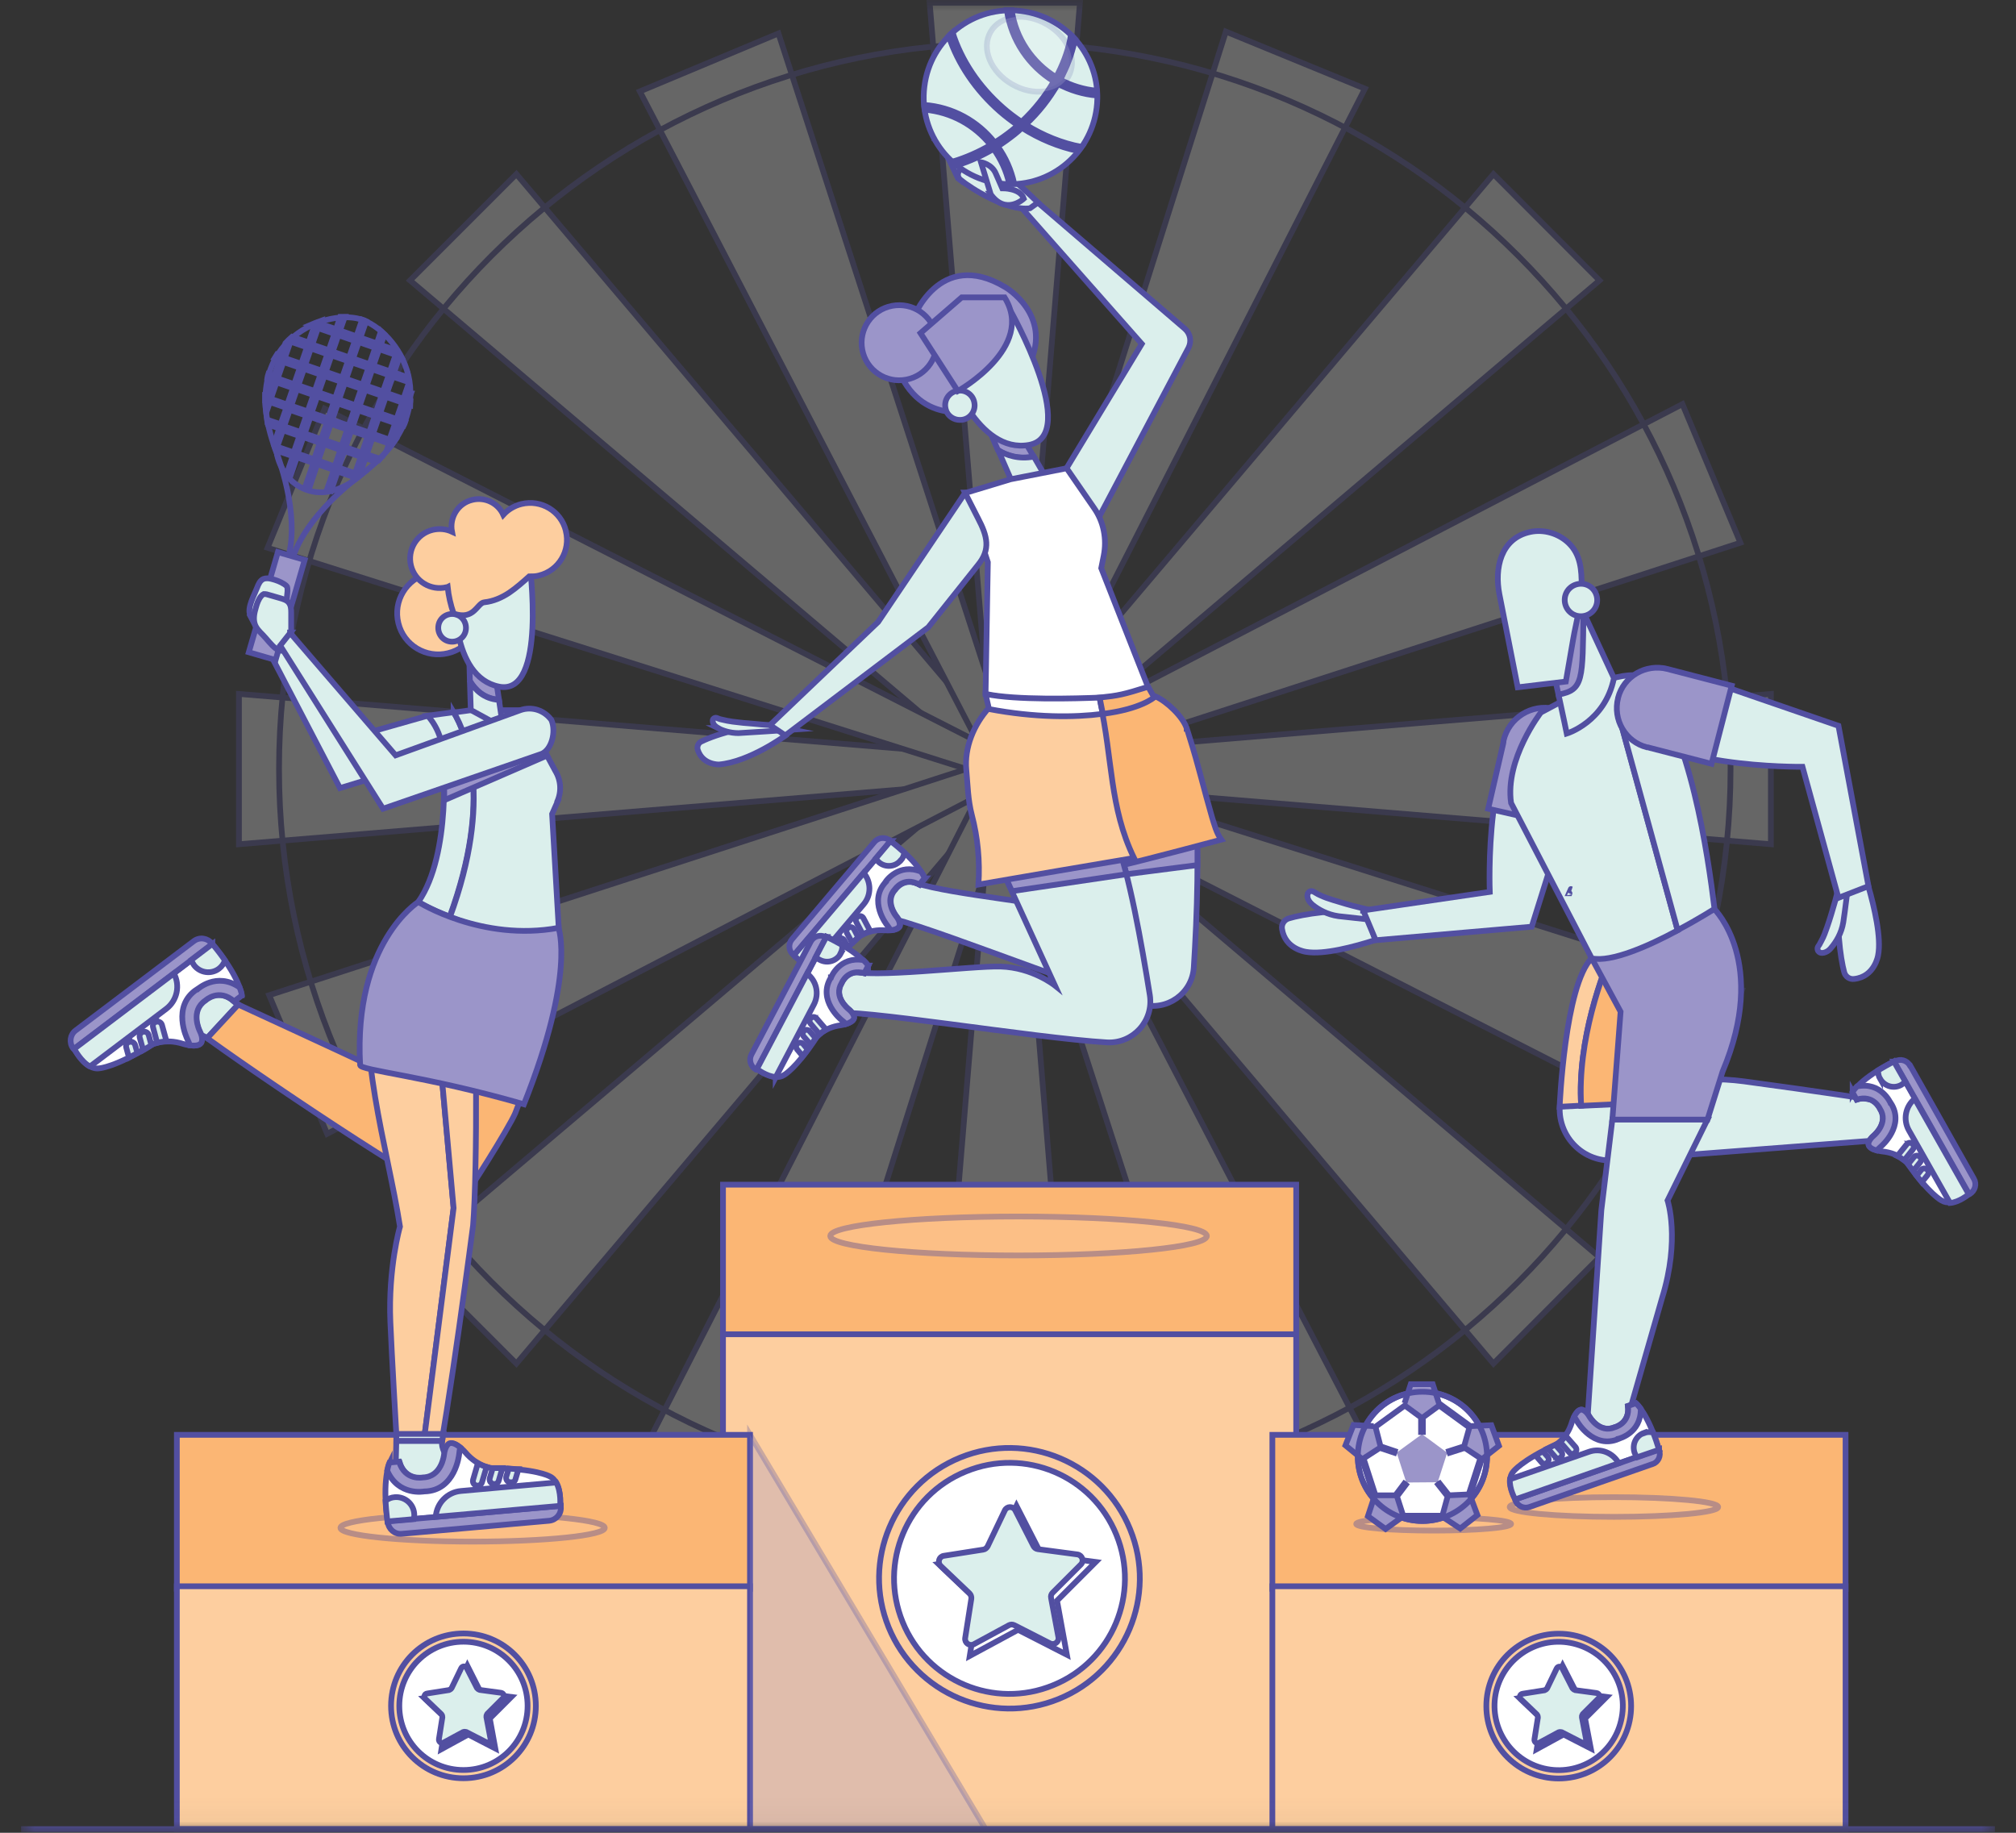 <svg width="88" height="80" viewBox="0 0 88 80" fill="none" xmlns="http://www.w3.org/2000/svg">
<rect x="0" y="0" width="88" height="80" fill="#333333" stroke="none"/>
<mask id="mask0_13818_8057" style="mask-type:luminance" maskUnits="userSpaceOnUse" x="0" y="0" width="88" height="80">
<path d="M87.08 0H0.92V79.96H87.08V0Z" fill="white"/>
</mask>
<g mask="url(#mask0_13818_8057)">
<g opacity="0.25">
<path d="M44.37 33.64H43.36L40.58 0.12H47.14L44.37 33.64Z" fill="white" stroke="#524FA1" stroke-width="0.25" stroke-miterlimit="10"/>
<path d="M43.36 33.48H44.37L47.14 67H40.58L43.36 33.48Z" fill="white" stroke="#524FA1" stroke-width="0.25" stroke-miterlimit="10"/>
<path d="M43.79 34.08V33.06L77.3 30.29V36.85L43.79 34.08Z" fill="white" stroke="#524FA1" stroke-width="0.25" stroke-miterlimit="10"/>
<path d="M43.94 33.06V34.08L10.43 36.85V30.29L43.94 33.06Z" fill="white" stroke="#524FA1" stroke-width="0.25" stroke-miterlimit="10"/>
<path d="M44.17 33.97L43.45 33.26L65.19 7.6L69.82 12.24L44.17 33.97Z" fill="white" stroke="#524FA1" stroke-width="0.25" stroke-miterlimit="10"/>
<path d="M43.56 33.15L44.28 33.86L22.54 59.52L17.9 54.88L43.56 33.15Z" fill="white" stroke="#524FA1" stroke-width="0.25" stroke-miterlimit="10"/>
<path d="M43.45 33.86L44.17 33.15L69.82 54.88L65.19 59.52L43.45 33.86Z" fill="white" stroke="#524FA1" stroke-width="0.25" stroke-miterlimit="10"/>
<path d="M44.28 33.26L43.56 33.97L17.9 12.24L22.54 7.6L44.28 33.26Z" fill="white" stroke="#524FA1" stroke-width="0.25" stroke-miterlimit="10"/>
<path d="M44.3 33.82L43.37 33.44L53.51 1.38L59.58 3.87L44.3 33.82Z" fill="white" stroke="#524FA1" stroke-width="0.25" stroke-miterlimit="10"/>
<path d="M43.42 33.3L44.36 33.68L34.21 65.74L28.14 63.25L43.42 33.3Z" fill="white" stroke="#524FA1" stroke-width="0.25" stroke-miterlimit="10"/>
<path d="M43.6 34L43.98 33.06L76.04 43.21L73.55 49.28L43.6 34Z" fill="white" stroke="#524FA1" stroke-width="0.25" stroke-miterlimit="10"/>
<path d="M44.13 33.12L43.74 34.06L11.68 23.91L14.17 17.84L44.13 33.12Z" fill="white" stroke="#524FA1" stroke-width="0.25" stroke-miterlimit="10"/>
<path d="M43.99 34.07L43.6 33.13L73.44 17.64L75.97 23.69L43.99 34.07Z" fill="white" stroke="#524FA1" stroke-width="0.25" stroke-miterlimit="10"/>
<path d="M43.74 33.06L44.13 34L14.28 49.49L11.75 43.44L43.74 33.06Z" fill="white" stroke="#524FA1" stroke-width="0.25" stroke-miterlimit="10"/>
<path d="M43.37 33.68L44.3 33.29L59.79 63.14L53.74 65.67L43.37 33.68Z" fill="white" stroke="#524FA1" stroke-width="0.25" stroke-miterlimit="10"/>
<path d="M44.36 33.45L43.43 33.84L27.93 3.99L33.98 1.46L44.36 33.45Z" fill="white" stroke="#524FA1" stroke-width="0.25" stroke-miterlimit="10"/>
<path d="M43.86 65.24C61.36 65.24 75.54 51.06 75.54 33.56C75.54 16.06 61.36 1.88 43.86 1.88C26.36 1.88 12.18 16.07 12.18 33.56C12.18 51.05 26.36 65.24 43.86 65.24Z" stroke="#524FA1" stroke-width="0.25" stroke-miterlimit="10"/>
</g>
<path d="M45.12 19.93L44.01 18.03L42.78 17.85C42.78 17.85 43.2 18.82 43.56 19.65C43.92 19.88 44.44 20.07 45.12 19.93Z" fill="#9B95C9" stroke="#524FA1" stroke-width="0.25" stroke-miterlimit="10"/>
<path d="M45.81 21.11L45.13 19.93C44.46 20.06 43.93 19.87 43.57 19.65C43.86 20.32 44.12 20.91 44.12 20.91L45.81 21.11Z" fill="#DBEFEC" stroke="#524FA1" stroke-width="0.25" stroke-miterlimit="10"/>
<path d="M56.58 51.71H31.56V58.43H56.58V51.71Z" fill="#FBB674" stroke="#524FA1" stroke-width="0.25" stroke-miterlimit="10"/>
<path d="M56.58 58.24H31.56V79.84H56.58V58.24Z" fill="#FDCE9F" stroke="#524FA1" stroke-width="0.25" stroke-miterlimit="10"/>
<path d="M46.21 74.16C49.12 72.98 50.52 69.66 49.33 66.75C48.15 63.84 44.83 62.44 41.92 63.62C39.01 64.8 37.61 68.12 38.79 71.03C39.98 73.94 43.3 75.34 46.21 74.16Z" stroke="#524FA1" stroke-width="0.25" stroke-miterlimit="10"/>
<path d="M45.97 73.56C48.55 72.51 49.78 69.57 48.73 66.99C47.68 64.41 44.74 63.17 42.16 64.23C39.58 65.28 38.35 68.22 39.4 70.8C40.45 73.38 43.39 74.62 45.97 73.56Z" fill="white" stroke="#524FA1" stroke-width="0.25" stroke-miterlimit="10"/>
<path d="M45.46 67.86L47.83 68.18L46.14 69.87L46.57 72.23L44.44 71.14L42.33 72.28L42.71 69.92L40.97 68.27L43.34 67.89L44.37 65.73L45.46 67.86Z" fill="white"/>
<path d="M45.46 67.86L47.83 68.18L46.14 69.87L46.57 72.23L44.44 71.14L42.33 72.28L42.71 69.92L40.97 68.27L43.34 67.89L44.37 65.73L45.46 67.86Z" stroke="#524FA1" stroke-width="0.25" stroke-miterlimit="10"/>
<path d="M45.3 67.62L47.03 67.85C47.24 67.88 47.33 68.14 47.18 68.29L45.95 69.52C45.89 69.58 45.86 69.66 45.88 69.75L46.2 71.46C46.24 71.67 46.02 71.83 45.83 71.73L44.28 70.94C44.2 70.9 44.12 70.9 44.04 70.94L42.51 71.77C42.32 71.87 42.1 71.71 42.13 71.5L42.4 69.78C42.41 69.7 42.38 69.61 42.32 69.55L41.06 68.35C40.91 68.2 40.99 67.94 41.2 67.91L42.92 67.64C43 67.63 43.07 67.57 43.11 67.5L43.86 65.93C43.95 65.74 44.22 65.73 44.32 65.93L45.11 67.48C45.15 67.56 45.22 67.61 45.3 67.62Z" fill="#DBEFEC" stroke="#524FA1" stroke-width="0.25" stroke-miterlimit="10"/>
<g opacity="0.4">
<path d="M52.68 53.95C52.68 53.48 49 53.1 44.46 53.1C39.92 53.1 36.24 53.48 36.24 53.95C36.24 54.42 39.92 54.8 44.46 54.8C49 54.8 52.68 54.42 52.68 53.95Z" fill="#FDCE9F"/>
<path d="M52.68 53.95C52.68 53.48 49 53.1 44.46 53.1C39.92 53.1 36.24 53.48 36.24 53.95C36.24 54.42 39.92 54.8 44.46 54.8C49 54.8 52.68 54.42 52.68 53.95Z" stroke="#524FA1" stroke-width="0.25" stroke-miterlimit="10"/>
</g>
<path d="M46.56 20.43L49.84 15.01L44.44 8.9L44.95 8.54L51.72 14.35C51.96 14.56 52.02 14.9 51.88 15.18L47.61 23.26L46.56 20.43Z" fill="#DBEFEC" stroke="#524FA1" stroke-width="0.25" stroke-miterlimit="10"/>
<path d="M44.11 20.92L42.13 21.52L43.12 24.54L43.02 30.31L48.13 31.17L50.11 29.98L48.07 24.8L48.18 24.25C48.32 23.53 48.18 22.78 47.76 22.18L46.56 20.44L44.11 20.92Z" fill="white" stroke="#524FA1" stroke-width="0.25" stroke-miterlimit="10"/>
<path d="M39.25 37.8C39.23 37.89 39.46 38.29 39.55 38.35C40.27 38.89 44.81 39.31 46.02 39.61C47.37 39.95 48.16 40.94 48.16 40.94L46.81 34.65C48.13 34.73 52.11 35.27 52.11 35.27C52.38 36.73 52.25 40.02 52.11 42.23C52.04 43.37 50.93 44.15 49.83 43.84C46.75 42.96 39.26 39.92 38.45 40.02C38.63 39.11 39.07 38.69 39.25 37.78V37.8Z" fill="#DBEFEC" stroke="#524FA1" stroke-width="0.25" stroke-miterlimit="10"/>
<path d="M49.17 38.16L52.27 37.76V36.63L48.92 37.29L49.17 38.16Z" fill="#9B95C9" stroke="#524FA1" stroke-width="0.25" stroke-miterlimit="10"/>
<path d="M40.37 38.34C40.37 38.34 40.15 37.69 38.88 36.71L34.67 41.68C34.67 41.68 35.26 42.4 35.76 42.19C35.76 42.19 36.33 42.03 37.47 40.92C37.47 40.92 37.88 40.54 38.66 40.61C38.66 40.61 39.18 40.65 39.28 40.43C39.28 40.43 39.36 40.27 39.12 39.98C39.12 39.98 38.6 39.33 39.09 38.82C39.09 38.82 39.47 38.25 40.15 38.62L40.38 38.34H40.37Z" fill="white" stroke="#524FA1" stroke-width="0.25" stroke-miterlimit="10"/>
<path d="M38.68 38.48C37.87 39.32 38.72 40.38 38.72 40.38C38.78 40.46 38.83 40.53 38.87 40.6C39.02 40.6 39.21 40.54 39.26 40.42C39.26 40.42 39.34 40.26 39.1 39.97C39.1 39.97 38.58 39.32 39.07 38.81C39.07 38.81 39.45 38.24 40.13 38.61L40.36 38.33C40.36 38.33 40.33 38.23 40.21 38.05C39.23 37.65 38.67 38.47 38.67 38.47H38.68V38.48Z" fill="#9B95C9" stroke="#524FA1" stroke-width="0.25" stroke-miterlimit="10"/>
<path d="M38.88 36.71L34.65 41.7L34.63 41.68C34.42 41.51 34.4 41.2 34.57 41L38.17 36.75C38.35 36.54 38.65 36.53 38.85 36.69L38.87 36.71H38.88Z" fill="#9B95C9" stroke="#524FA1" stroke-width="0.25" stroke-miterlimit="10"/>
<path d="M39.32 37.56C39.41 37.46 39.46 37.34 39.47 37.21C39.3 37.06 39.11 36.89 38.87 36.71L38.23 37.47C38.27 37.53 38.31 37.59 38.37 37.64C38.65 37.88 39.08 37.84 39.31 37.56H39.32Z" fill="#DBEFEC" stroke="#524FA1" stroke-width="0.25" stroke-miterlimit="10"/>
<path d="M37.45 40.01C37.36 40.06 37.33 40.16 37.38 40.25L37.66 40.78C37.74 40.74 37.85 40.69 37.99 40.65L37.69 40.08C37.64 39.99 37.54 39.96 37.45 40.01Z" fill="#DBEFEC" stroke="#524FA1" stroke-width="0.25" stroke-miterlimit="10"/>
<path d="M37.04 40.49C36.95 40.54 36.92 40.64 36.97 40.73L37.2 41.16C37.28 41.08 37.37 41 37.46 40.91L37.28 40.56C37.23 40.47 37.13 40.44 37.04 40.49Z" fill="#DBEFEC" stroke="#524FA1" stroke-width="0.25" stroke-miterlimit="10"/>
<path d="M36.63 40.97C36.54 41.02 36.51 41.12 36.56 41.21L36.74 41.56C36.83 41.49 36.92 41.41 37.01 41.33L36.86 41.05C36.81 40.96 36.71 40.93 36.62 40.98H36.63V40.97Z" fill="#DBEFEC" stroke="#524FA1" stroke-width="0.25" stroke-miterlimit="10"/>
<path d="M35.38 42.21L37.7 39.47C38.04 39.07 38.03 38.49 37.7 38.1L34.66 41.69C34.66 41.69 35 42.1 35.38 42.21Z" fill="#DBEFEC" stroke="#524FA1" stroke-width="0.25" stroke-miterlimit="10"/>
<path d="M51.81 31.81C51.86 31.96 51.9 32.1 51.94 32.23C52.3 33.36 52.57 34.52 52.9 35.65C53 35.97 53.1 36.37 53.31 36.65C53.31 36.65 50.02 37.53 48.76 37.82C48.62 37.44 48.43 36.52 48.29 36.13C47.96 35.19 47.96 34.32 47.81 33.33C47.66 32.34 47.59 31.51 48.01 30.59C48.56 30.56 50.04 30.23 50.44 30.4C50.93 30.61 51.64 31.29 51.8 31.79V31.81H51.81Z" fill="#FBB674" stroke="#524FA1" stroke-width="0.25" stroke-miterlimit="10"/>
<path d="M36.68 41.88C36.68 41.97 37 42.31 37.09 42.36C37.92 42.73 42.44 42.15 43.68 42.19C45.07 42.23 46.05 43.02 46.05 43.02L43.37 37.17C44.67 36.96 48.68 36.63 48.68 36.63C49.27 38 49.84 41.24 50.19 43.43C50.37 44.56 49.46 45.56 48.32 45.5C45.12 45.31 37.15 43.97 36.39 44.24C36.37 43.31 36.71 42.81 36.69 41.88H36.68Z" fill="#DBEFEC" stroke="#524FA1" stroke-width="0.25" stroke-miterlimit="10"/>
<path d="M44.17 38.9L49.17 38.16L48.88 37.09L43.81 38.11L44.17 38.9Z" fill="#9B95C9" stroke="#524FA1" stroke-width="0.25" stroke-miterlimit="10"/>
<path d="M42.18 33.6C42.24 34.26 42.25 34.92 42.42 35.57C42.68 36.56 42.78 37.59 42.71 38.61C44.97 38.22 47.24 37.83 49.5 37.45C48.42 35.22 48.58 33.17 48.01 30.6C45.66 30.97 44.35 31.1 43.18 30.88C42.51 31.62 42.09 32.62 42.18 33.61V33.6Z" fill="#FDCE9F" stroke="#524FA1" stroke-width="0.25" stroke-miterlimit="10"/>
<path d="M37.89 42.16C37.89 42.16 37.54 41.58 36.08 40.89L33.05 46.66C33.05 46.66 33.78 47.23 34.23 46.92C34.23 46.92 34.75 46.64 35.62 45.31C35.62 45.31 35.93 44.85 36.71 44.75C36.71 44.75 37.23 44.67 37.28 44.44C37.28 44.44 37.32 44.27 37.02 44.03C37.02 44.03 36.37 43.51 36.74 42.91C36.74 42.91 36.99 42.27 37.73 42.48L37.9 42.15H37.89V42.16Z" fill="white" stroke="#524FA1" stroke-width="0.25" stroke-miterlimit="10"/>
<path d="M36.27 42.67C35.66 43.66 36.73 44.52 36.73 44.52C36.81 44.58 36.87 44.64 36.93 44.7C37.08 44.65 37.25 44.57 37.28 44.44C37.28 44.44 37.32 44.27 37.02 44.03C37.02 44.03 36.37 43.51 36.74 42.91C36.74 42.91 36.99 42.27 37.73 42.48L37.9 42.15C37.9 42.15 37.85 42.06 37.69 41.91C36.64 41.73 36.28 42.66 36.28 42.66H36.27V42.67Z" fill="#9B95C9" stroke="#524FA1" stroke-width="0.25" stroke-miterlimit="10"/>
<path d="M36.07 40.9L33.03 46.69H33C32.76 46.55 32.68 46.26 32.8 46.03L35.39 41.1C35.52 40.86 35.81 40.78 36.04 40.9H36.07Z" fill="#9B95C9" stroke="#524FA1" stroke-width="0.25" stroke-miterlimit="10"/>
<path d="M36.69 41.62C36.75 41.5 36.78 41.37 36.76 41.25C36.56 41.14 36.33 41.01 36.07 40.89L35.61 41.77C35.66 41.82 35.72 41.87 35.79 41.9C36.12 42.07 36.52 41.95 36.7 41.62H36.69Z" fill="#DBEFEC" stroke="#524FA1" stroke-width="0.25" stroke-miterlimit="10"/>
<path d="M35.4 44.43C35.33 44.49 35.32 44.6 35.38 44.68L35.77 45.14C35.84 45.08 35.94 45.01 36.06 44.94L35.64 44.45C35.58 44.38 35.47 44.37 35.39 44.43H35.4Z" fill="#DBEFEC" stroke="#524FA1" stroke-width="0.25" stroke-miterlimit="10"/>
<path d="M35.1 44.99C35.03 45.05 35.02 45.16 35.08 45.24L35.4 45.61C35.47 45.52 35.53 45.42 35.6 45.31L35.34 45.01C35.28 44.94 35.17 44.93 35.09 44.99H35.1Z" fill="#DBEFEC" stroke="#524FA1" stroke-width="0.25" stroke-miterlimit="10"/>
<path d="M34.81 45.55C34.74 45.61 34.73 45.72 34.79 45.8L35.04 46.1C35.11 46.01 35.18 45.92 35.26 45.81L35.06 45.57C35 45.5 34.89 45.49 34.81 45.55Z" fill="#DBEFEC" stroke="#524FA1" stroke-width="0.25" stroke-miterlimit="10"/>
<path d="M33.86 47.02L35.53 43.84C35.77 43.37 35.64 42.81 35.23 42.5L33.04 46.66C33.04 46.66 33.46 46.99 33.86 47.01V47.02Z" fill="#DBEFEC" stroke="#524FA1" stroke-width="0.25" stroke-miterlimit="10"/>
<path d="M30.63 32.36C31.17 32.09 33.06 31.45 34.05 31.84L34.28 32.11C34.28 32.11 32.73 33.25 31.39 33.37C31.39 33.37 30.68 33.4 30.46 32.74C30.41 32.59 30.48 32.43 30.62 32.36H30.63Z" fill="#DBEFEC" stroke="#524FA1" stroke-width="0.25" stroke-miterlimit="10"/>
<path d="M31.35 31.78C31.28 31.74 31.21 31.69 31.16 31.62C31.12 31.56 31.09 31.46 31.13 31.39C31.16 31.35 31.2 31.33 31.25 31.33C31.29 31.33 31.33 31.36 31.37 31.37C31.42 31.39 31.46 31.4 31.51 31.41C31.67 31.45 31.83 31.48 31.98 31.5C32.28 31.54 32.58 31.57 32.88 31.59C33.09 31.61 33.39 31.64 33.6 31.65C33.63 31.65 34.35 31.81 34.38 31.81L34.58 31.85C34.58 31.85 32.35 32 32.24 32C31.86 32 31.55 31.89 31.33 31.78H31.35Z" fill="#DBEFEC" stroke="#524FA1" stroke-width="0.25" stroke-miterlimit="10"/>
<path d="M43.02 30.3L43.17 30.95C45.18 31.33 46.88 31.32 48.13 31.16C48.1 30.93 48.03 30.69 48 30.45C46.98 30.49 44.34 30.57 43.02 30.29V30.3Z" fill="white" stroke="#524FA1" stroke-width="0.25" stroke-miterlimit="10"/>
<path d="M50.11 29.98C49.03 30.32 48.83 30.36 48 30.45L48.14 31.16C49.81 30.95 50.38 30.44 50.38 30.44L50.12 29.98H50.11Z" fill="#FBB674" stroke="#524FA1" stroke-width="0.25" stroke-miterlimit="10"/>
<path d="M42.59 17.87C42.59 17.87 39.98 18.76 39.04 15.67L39.82 13.99C39.82 13.99 40.97 10.78 43.89 12.54C43.89 12.54 45.94 13.74 44.95 15.86L42.58 17.87H42.59Z" fill="#9B95C9" stroke="#524FA1" stroke-width="0.25" stroke-miterlimit="10"/>
<path d="M41.43 16.18C41.43 16.18 42.66 19.83 44.92 19.42C47.18 19 44.09 13.53 44.09 13.53C44.09 13.53 40.41 13.15 41.44 16.18H41.43Z" fill="#DBEFEC" stroke="#524FA1" stroke-width="0.25" stroke-miterlimit="10"/>
<path d="M42.53 17.57C42.6 17.92 42.37 18.26 42.02 18.32C41.67 18.38 41.33 18.16 41.27 17.81C41.2 17.46 41.43 17.12 41.78 17.06C42.13 16.99 42.47 17.22 42.53 17.57Z" fill="#DBEFEC" stroke="#524FA1" stroke-width="0.25" stroke-miterlimit="10"/>
<path d="M40.86 14.65C41.03 15.54 40.45 16.4 39.56 16.57C38.67 16.74 37.81 16.16 37.64 15.27C37.47 14.38 38.05 13.52 38.94 13.35C39.83 13.18 40.69 13.76 40.86 14.65Z" fill="#9B95C9" stroke="#524FA1" stroke-width="0.25" stroke-miterlimit="10"/>
<path d="M41.81 17.07C41.81 17.07 45.22 15.16 43.85 12.98H41.98L40.18 14.54L41.81 17.07Z" fill="#9B95C9" stroke="#524FA1" stroke-width="0.25" stroke-miterlimit="10"/>
<path d="M42.13 21.51L38.33 27.15L33.61 31.65L34.28 32.1L40.52 27.38L42.69 24.66C43.25 23.98 43.1 23.4 42.69 22.62L42.12 21.5H42.13V21.51Z" fill="#DBEFEC" stroke="#524FA1" stroke-width="0.25" stroke-miterlimit="10"/>
<path d="M40.96 6.03C40.96 6.03 41.84 7.79 41.84 7.8L41.97 7.9L42.68 6.68L42.03 5.52L41.42 5.57L40.95 6.02H40.96V6.03Z" fill="#DBEFEC" stroke="#524FA1" stroke-width="0.25" stroke-miterlimit="10"/>
<path d="M41.93 7.85C42.37 8.22 43.97 9.23 44.96 9.09L45.31 8.84C45.31 8.84 43.28 6.83 42.39 6.61C42.39 6.61 42.21 6.91 41.86 7.47C41.78 7.6 41.81 7.76 41.93 7.85Z" fill="#DBEFEC" stroke="#524FA1" stroke-width="0.25" stroke-miterlimit="10"/>
<path d="M47.87 4.71C48.13 2.63 46.65 0.74 44.57 0.48C42.5 0.22 40.6 1.7 40.35 3.78C40.09 5.86 41.57 7.75 43.64 8.01C45.72 8.27 47.61 6.79 47.87 4.71Z" fill="#DBEFEC" stroke="#524FA1" stroke-width="0.25" stroke-miterlimit="10"/>
<path d="M47.2 6.41C46.36 6.25 45.54 5.92 44.77 5.44C45.34 4.91 45.81 4.31 46.18 3.66C46.7 3.94 47.28 4.12 47.89 4.17C47.89 4.1 47.89 4.03 47.88 3.96C47.31 3.91 46.77 3.74 46.28 3.48C46.57 2.94 46.78 2.37 46.91 1.79C46.91 1.76 46.92 1.74 46.93 1.71C46.87 1.65 46.82 1.58 46.75 1.52C46.74 1.59 46.72 1.67 46.71 1.74C46.59 2.3 46.38 2.85 46.1 3.37C45.07 2.74 44.34 1.68 44.16 0.44H43.95C44.14 1.76 44.91 2.88 46 3.55C45.63 4.19 45.16 4.79 44.59 5.32C44.31 5.13 44.04 4.93 43.78 4.7C42.73 3.78 41.96 2.63 41.58 1.41C41.52 1.46 41.46 1.51 41.41 1.57C41.81 2.79 42.59 3.94 43.64 4.86C43.89 5.08 44.16 5.28 44.43 5.47C44.34 5.55 44.25 5.63 44.16 5.7C43.92 5.89 43.67 6.07 43.42 6.22C42.69 5.29 41.59 4.67 40.34 4.58C40.34 4.65 40.36 4.72 40.37 4.79C41.53 4.89 42.55 5.47 43.24 6.33C42.71 6.64 42.16 6.88 41.6 7.05C41.66 7.1 41.72 7.16 41.79 7.21C42.33 7.04 42.86 6.8 43.37 6.5C43.69 6.95 43.93 7.46 44.05 8.01H44.27C44.14 7.42 43.9 6.87 43.55 6.39C43.8 6.23 44.05 6.05 44.29 5.86C44.4 5.77 44.51 5.68 44.61 5.58C45.38 6.07 46.21 6.41 47.06 6.59C47.11 6.53 47.15 6.47 47.2 6.41Z" fill="#9B95C9" stroke="#524FA1" stroke-width="0.25" stroke-miterlimit="10"/>
<path d="M43.24 8.46L42.82 7.08C42.82 7.08 43.3 7.16 43.47 7.58L43.75 8.22C43.75 8.22 44.53 8.2 44.69 8.67C44.69 8.67 43.9 9.42 43.23 8.46H43.24Z" fill="#DBEFEC" stroke="#524FA1" stroke-width="0.25" stroke-miterlimit="10"/>
<path opacity="0.17" d="M46.63 3.35C46.21 4.07 45.11 4.22 44.18 3.68C43.24 3.14 42.82 2.12 43.24 1.39C43.66 0.66 44.76 0.52 45.69 1.06C46.63 1.6 47.05 2.62 46.63 3.35Z" fill="white" stroke="#524FA1" stroke-width="0.25" stroke-miterlimit="10"/>
<path d="M32.74 62.63H7.72V69.35H32.74V62.63Z" fill="#FBB674" stroke="#524FA1" stroke-width="0.25" stroke-miterlimit="10"/>
<path d="M32.74 69.24H7.72V79.84H32.74V69.24Z" fill="#FDCE9F" stroke="#524FA1" stroke-width="0.25" stroke-miterlimit="10"/>
<path d="M20.23 77.62C21.98 77.62 23.39 76.21 23.39 74.46C23.39 72.71 21.98 71.3 20.23 71.3C18.48 71.3 17.07 72.71 17.07 74.46C17.07 76.21 18.48 77.62 20.23 77.62Z" stroke="#524FA1" stroke-width="0.25" stroke-miterlimit="10"/>
<path d="M20.23 77.26C21.78 77.26 23.03 76.01 23.03 74.46C23.03 72.91 21.78 71.66 20.23 71.66C18.68 71.66 17.43 72.91 17.43 74.46C17.43 76.01 18.68 77.26 20.23 77.26Z" fill="white" stroke="#524FA1" stroke-width="0.25" stroke-miterlimit="10"/>
<path d="M21 73.9L22.32 74.07L21.38 75.01L21.62 76.32L20.44 75.71L19.27 76.35L19.48 75.03L18.52 74.12L19.83 73.91L20.4 72.71L21 73.9Z" fill="white"/>
<path d="M21 73.9L22.32 74.07L21.38 75.01L21.62 76.32L20.44 75.71L19.27 76.35L19.48 75.03L18.52 74.12L19.83 73.91L20.4 72.71L21 73.9Z" stroke="#524FA1" stroke-width="0.25" stroke-miterlimit="10"/>
<path d="M20.91 73.76L21.87 73.89C21.99 73.91 22.04 74.05 21.95 74.13L21.27 74.81C21.27 74.81 21.22 74.89 21.23 74.94L21.41 75.89C21.43 76.01 21.31 76.1 21.21 76.04L20.35 75.6C20.35 75.6 20.26 75.58 20.22 75.6L19.37 76.06C19.27 76.12 19.14 76.03 19.16 75.91L19.31 74.96C19.31 74.96 19.31 74.87 19.27 74.83L18.57 74.16C18.48 74.08 18.53 73.93 18.65 73.92L19.6 73.77C19.6 73.77 19.69 73.73 19.71 73.69L20.13 72.82C20.18 72.71 20.33 72.71 20.38 72.82L20.82 73.68C20.82 73.68 20.88 73.75 20.93 73.76H20.91Z" fill="#DBEFEC" stroke="#524FA1" stroke-width="0.25" stroke-miterlimit="10"/>
<path d="M8.82 43.01C8.41 43.22 8.22 43.68 8.07 44.11C8.02 44.26 7.96 44.42 8 44.58C8.04 44.72 8.14 44.83 8.25 44.92C8.78 45.41 8.54 44.99 9.04 45.31L10.4 43.84C9.85 43.41 9.44 42.69 8.82 43V43.01Z" fill="#DBEFEC" stroke="#524FA1" stroke-width="0.25" stroke-miterlimit="10"/>
<path d="M23.26 46.04C23.16 45.87 22.9 45.79 22.73 45.72C22.17 45.47 21.57 45.29 20.98 45.14C19.92 44.88 19.34 45.68 19.06 46.64C18.89 47.22 18.92 48.62 18.92 48.62C18.92 48.62 17.36 47.08 16.72 46.78C14.62 45.79 10.4 43.85 10.4 43.85L9.04 45.32C9.04 45.32 9.1 45.36 9.13 45.38C12 47.45 19.76 52.64 20.18 52.32C20.36 52.19 22.23 49.21 22.49 48.59C22.61 48.31 23.13 46.82 23.24 46.53C23.3 46.37 23.35 46.19 23.26 46.04Z" fill="#FBB674" stroke="#524FA1" stroke-width="0.25" stroke-miterlimit="10"/>
<path d="M18.77 31.31C18.77 31.31 18.7 31.23 18.67 31.24L15.57 32.12L11.38 26.44L10.92 26.87L14.84 34.4L19.45 32.99C19.35 32.35 19.13 31.73 18.77 31.32V31.31Z" fill="#DBEFEC" stroke="#524FA1" stroke-width="0.25" stroke-miterlimit="10"/>
<g opacity="0.4">
<path d="M20.63 67.29C23.82 67.29 26.4 67.02 26.4 66.69C26.4 66.36 23.82 66.09 20.63 66.09C17.44 66.09 14.86 66.36 14.86 66.69C14.86 67.02 17.44 67.29 20.63 67.29Z" fill="#FDCE9F"/>
<path d="M20.63 67.29C23.82 67.29 26.4 67.02 26.4 66.69C26.4 66.36 23.82 66.09 20.63 66.09C17.44 66.09 14.86 66.36 14.86 66.69C14.86 67.02 17.44 67.29 20.63 67.29Z" stroke="#524FA1" stroke-width="0.25" stroke-miterlimit="10"/>
</g>
<path d="M19.8 31.09L18.67 31.24C18.67 31.24 19.34 31.92 19.34 33C19.34 33 19.73 37.25 18.26 39.37C18.26 39.37 18.79 39.69 19.63 40.01C21.53 34.83 20.36 32.01 19.8 31.08V31.09Z" fill="#DBEFEC" stroke="#524FA1" stroke-width="0.25" stroke-miterlimit="10"/>
<path d="M24.32 35C24.52 34.56 24.49 34.06 24.24 33.65L22.81 31H20.55L19.81 31.1C20.36 32.03 21.54 34.85 19.64 40.03C20.83 40.49 22.63 40.96 24.39 40.52L24.1 35.53L24.33 35.01H24.32V35Z" fill="#DBEFEC" stroke="#524FA1" stroke-width="0.25" stroke-miterlimit="10"/>
<path d="M10.55 43.43C10.55 43.43 10.47 42.64 9.27 41.21L3.24 45.77C3.24 45.77 3.72 46.73 4.34 46.63C4.34 46.63 5.03 46.59 6.59 45.62C6.59 45.62 7.15 45.29 8.01 45.57C8.01 45.57 8.59 45.75 8.76 45.53C8.76 45.53 8.89 45.37 8.69 44.98C8.69 44.98 8.27 44.12 8.95 43.66C8.95 43.66 9.53 43.11 10.2 43.7L10.54 43.44H10.55V43.43Z" fill="white" stroke="#524FA1" stroke-width="0.25" stroke-miterlimit="10"/>
<path d="M8.6 43.18C7.47 43.92 8.17 45.34 8.17 45.34C8.22 45.45 8.26 45.54 8.29 45.63C8.47 45.65 8.69 45.65 8.78 45.53C8.78 45.53 8.91 45.37 8.71 44.98C8.71 44.98 8.29 44.12 8.97 43.67C8.97 43.67 9.55 43.12 10.22 43.71L10.56 43.45C10.56 43.45 10.55 43.33 10.46 43.1C9.45 42.4 8.61 43.19 8.61 43.19H8.6V43.18Z" fill="#9B95C9" stroke="#524FA1" stroke-width="0.25" stroke-miterlimit="10"/>
<path d="M9.27 41.21L3.22 45.79L3.19 45.76C3.01 45.51 3.06 45.16 3.3 44.98L8.46 41.08C8.71 40.89 9.06 40.94 9.25 41.19L9.27 41.22V41.21Z" fill="#9B95C9" stroke="#524FA1" stroke-width="0.25" stroke-miterlimit="10"/>
<path d="M9.56 42.28C9.68 42.19 9.77 42.06 9.82 41.92C9.67 41.7 9.49 41.46 9.27 41.2L8.35 41.9C8.38 41.98 8.42 42.06 8.47 42.13C8.73 42.47 9.22 42.54 9.56 42.28Z" fill="#DBEFEC" stroke="#524FA1" stroke-width="0.25" stroke-miterlimit="10"/>
<path d="M6.82 44.59C6.71 44.62 6.65 44.73 6.68 44.84L6.86 45.52C6.97 45.49 7.1 45.46 7.27 45.46L7.07 44.74C7.04 44.63 6.93 44.57 6.82 44.6V44.59Z" fill="#DBEFEC" stroke="#524FA1" stroke-width="0.25" stroke-miterlimit="10"/>
<path d="M6.24 45.04C6.13 45.07 6.07 45.18 6.1 45.29L6.25 45.84C6.37 45.77 6.49 45.7 6.61 45.62L6.49 45.18C6.46 45.07 6.35 45.01 6.24 45.04Z" fill="#DBEFEC" stroke="#524FA1" stroke-width="0.25" stroke-miterlimit="10"/>
<path d="M5.65 45.47C5.54 45.5 5.48 45.61 5.51 45.72L5.63 46.16C5.74 46.1 5.87 46.04 6 45.97L5.9 45.62C5.87 45.51 5.76 45.45 5.65 45.48V45.47Z" fill="#DBEFEC" stroke="#524FA1" stroke-width="0.25" stroke-miterlimit="10"/>
<path d="M3.93 46.55L7.25 44.04C7.74 43.67 7.87 43.01 7.59 42.49L3.24 45.78C3.24 45.78 3.52 46.33 3.92 46.55H3.93Z" fill="#DBEFEC" stroke="#524FA1" stroke-width="0.25" stroke-miterlimit="10"/>
<path d="M18.88 42.65C18.03 42.57 17.21 42.44 16.28 42.27C15.5 45.67 16.92 50.1 17.46 53.54C17.46 53.54 16.94 55.32 17.04 57.71C17.09 58.97 17.3 62.59 17.3 62.59C17.28 62.95 17.72 63.74 18.35 64.09L19.8 52.73L18.89 42.64H18.88V42.65Z" fill="#FDCE9F" stroke="#524FA1" stroke-width="0.25" stroke-miterlimit="10"/>
<path d="M20.61 42.7C20 42.7 19.44 42.7 18.89 42.64L19.8 52.73L18.35 64.09C18.55 64.21 18.78 64.28 19.02 64.27C19.56 61.84 20.65 53.49 20.65 53.49C20.85 51 20.81 43.63 20.61 42.69V42.7Z" fill="#FDCE9F" stroke="#524FA1" stroke-width="0.25" stroke-miterlimit="10"/>
<path d="M19.34 62.59H17.3V62.9H19.3C19.32 62.79 19.33 62.69 19.35 62.59H19.34Z" fill="#DBEFEC" stroke="#524FA1" stroke-width="0.25" stroke-miterlimit="10"/>
<path d="M17.3 62.9C17.29 63.47 17.27 64.03 17.25 64.51C17.23 64.99 18.31 64.76 19.28 64.74C20.24 63.96 19.19 63.59 19.3 62.9H17.3Z" fill="#DBEFEC" stroke="#524FA1" stroke-width="0.25" stroke-miterlimit="10"/>
<path d="M24.38 40.5C21.03 41.12 18.26 39.37 18.26 39.37C18.26 39.37 15.43 41.14 15.72 46.49C15.73 46.73 18.49 46.94 22.87 48.2C25.14 42.5 24.38 40.51 24.38 40.51V40.5Z" fill="#9B95C9" stroke="#524FA1" stroke-width="0.25" stroke-miterlimit="10"/>
<path d="M17.01 63.85C17.01 63.85 16.66 64.56 16.92 66.41L24.45 65.74C24.45 65.74 24.55 64.67 23.97 64.43C23.97 64.43 23.37 64.1 21.53 64.09C21.53 64.09 20.88 64.07 20.3 63.38C20.3 63.38 19.9 62.92 19.64 63.02C19.64 63.02 19.45 63.09 19.4 63.53C19.4 63.53 19.3 64.49 18.48 64.51C18.48 64.51 17.7 64.67 17.44 63.82L17.02 63.86H17.01V63.85Z" fill="white" stroke="#524FA1" stroke-width="0.25" stroke-miterlimit="10"/>
<path d="M18.53 65.1C19.88 65.07 20.04 63.49 20.04 63.49C20.05 63.37 20.07 63.27 20.09 63.18C19.95 63.07 19.77 62.95 19.62 63C19.62 63 19.43 63.07 19.38 63.51C19.38 63.51 19.28 64.47 18.46 64.49C18.46 64.49 17.68 64.65 17.42 63.8L17 63.84C17 63.84 16.95 63.95 16.9 64.19C17.39 65.32 18.52 65.1 18.52 65.1H18.53Z" fill="#9B95C9" stroke="#524FA1" stroke-width="0.25" stroke-miterlimit="10"/>
<path d="M16.92 66.4L24.48 65.73V65.77C24.51 66.08 24.28 66.35 23.97 66.38L17.54 66.95C17.23 66.98 16.96 66.75 16.93 66.44V66.4H16.92Z" fill="#9B95C9" stroke="#524FA1" stroke-width="0.25" stroke-miterlimit="10"/>
<path d="M17.24 65.35C17.08 65.36 16.94 65.42 16.83 65.51C16.84 65.77 16.87 66.07 16.91 66.41L18.06 66.31C18.08 66.23 18.09 66.14 18.08 66.06C18.04 65.63 17.66 65.32 17.24 65.35Z" fill="#DBEFEC" stroke="#524FA1" stroke-width="0.25" stroke-miterlimit="10"/>
<path d="M20.79 64.84C20.9 64.87 21.01 64.81 21.04 64.7L21.24 64.03C21.13 64 21 63.95 20.86 63.87L20.65 64.59C20.62 64.7 20.68 64.81 20.79 64.84Z" fill="#DBEFEC" stroke="#524FA1" stroke-width="0.25" stroke-miterlimit="10"/>
<path d="M21.52 64.77C21.63 64.8 21.74 64.74 21.77 64.63L21.93 64.08H21.51L21.38 64.52C21.35 64.63 21.41 64.74 21.52 64.77Z" fill="#DBEFEC" stroke="#524FA1" stroke-width="0.25" stroke-miterlimit="10"/>
<path d="M22.25 64.71C22.36 64.74 22.47 64.68 22.5 64.57L22.63 64.13C22.5 64.13 22.36 64.11 22.21 64.1L22.1 64.45C22.07 64.56 22.13 64.67 22.24 64.7H22.25V64.71Z" fill="#DBEFEC" stroke="#524FA1" stroke-width="0.25" stroke-miterlimit="10"/>
<path d="M24.28 64.71L20.13 65.08C19.52 65.13 19.06 65.62 19.02 66.21L24.45 65.73C24.45 65.73 24.51 65.12 24.28 64.71Z" fill="#DBEFEC" stroke="#524FA1" stroke-width="0.25" stroke-miterlimit="10"/>
<path d="M12.58 24.29C12.58 24.29 13.18 22.73 12.01 19.58C10.32 15 14.11 13.46 15.72 13.93C17.33 14.4 19.69 17.73 15.8 20.69C13.12 22.72 12.79 24.36 12.79 24.36L12.58 24.3V24.29Z" stroke="#524FA1" stroke-width="0.25" stroke-linecap="round" stroke-linejoin="round"/>
<path d="M17.88 17.18C17.88 17.02 17.87 16.86 17.85 16.71L17.61 17.41L16.89 17.16L17.14 16.44L17.85 16.68C17.84 16.61 17.83 16.54 17.81 16.47L17.2 16.26L17.45 15.54H17.48C17.43 15.46 17.39 15.38 17.34 15.3L16.62 15.06L16.78 14.6C16.78 14.6 16.68 14.51 16.63 14.46L16.45 14.99L15.73 14.74L15.98 14.02C15.92 13.99 15.87 13.97 15.81 13.95L15.56 14.68L14.84 14.43L15.05 13.83H14.85L14.67 14.37L13.95 14.12L13.99 14.01C13.85 14.06 13.7 14.12 13.56 14.18L13.72 14.23L13.47 14.95L12.75 14.7C12.65 14.79 12.55 14.88 12.46 14.98L12.27 15.53L12.09 15.47C12.09 15.47 12.02 15.58 11.99 15.63L12.21 15.7L11.96 16.42L11.71 16.33C11.69 16.39 11.68 16.45 11.67 16.51L11.91 16.59L11.66 17.31L11.57 17.28V17.48H11.6L11.58 17.56C11.58 17.71 11.6 17.86 11.62 18.02L11.78 17.55L12.5 17.8L12.25 18.52L11.66 18.32C11.67 18.39 11.69 18.46 11.7 18.53L12.19 18.7L11.95 19.41C11.95 19.41 11.98 19.51 12 19.56C12.02 19.61 12.03 19.65 12.05 19.7V19.66L12.78 19.91L12.5 20.73C12.56 20.76 12.61 20.8 12.65 20.86L12.96 19.96L13.68 20.21L13.32 21.26C13.32 21.26 13.34 21.26 13.35 21.27C13.4 21.29 13.44 21.31 13.49 21.33L13.85 20.26L14.57 20.51L14.25 21.43C14.25 21.43 14.28 21.43 14.3 21.42C14.35 21.42 14.4 21.4 14.45 21.42L14.74 20.58L15.46 20.83L15.41 20.98C15.51 20.9 15.62 20.81 15.73 20.73H15.7L15.95 20L16.42 20.16C16.47 20.11 16.52 20.06 16.57 20.02L16.01 19.83L16.26 19.11L16.98 19.36L16.86 19.72C17 19.56 17.12 19.41 17.23 19.25H17.22L17.47 18.53L17.62 18.58C17.65 18.52 17.67 18.47 17.69 18.41L17.53 18.36L17.78 17.64L17.9 17.68C17.9 17.62 17.92 17.56 17.92 17.49L17.84 17.46L17.94 17.18H17.88ZM16.72 17.09L16 16.84L16.25 16.12L16.97 16.37L16.72 17.09ZM14.94 16.48L14.22 16.23L14.47 15.51L15.19 15.76L14.94 16.48ZM15.36 15.82L16.08 16.07L15.83 16.79L15.11 16.54L15.36 15.82ZM14.88 16.66L14.63 17.38L13.91 17.13L14.16 16.41L14.88 16.66ZM14.57 17.55L14.32 18.27L13.6 18.02L13.85 17.3L14.57 17.55ZM13.74 17.07L13.02 16.82L13.27 16.1L13.99 16.35L13.74 17.07ZM13.68 17.24L13.43 17.96L12.71 17.71L12.96 16.99L13.68 17.24ZM13.55 18.2L14.27 18.45L14.02 19.17L13.3 18.92L13.55 18.2ZM14.44 18.5L15.16 18.75L14.91 19.47L14.19 19.22L14.44 18.5ZM14.5 18.33L14.75 17.61L15.47 17.86L15.22 18.58L14.5 18.33ZM14.8 17.44L15.05 16.72L15.77 16.97L15.52 17.69L14.8 17.44ZM15.94 17.02L16.66 17.27L16.41 17.99L15.69 17.74L15.94 17.02ZM16.55 15.24L17.27 15.49L17.02 16.21L16.3 15.96L16.55 15.24ZM15.66 14.93L16.38 15.18L16.13 15.9L15.41 15.65L15.66 14.93ZM14.77 14.63L15.49 14.88L15.24 15.6L14.52 15.35L14.77 14.63ZM13.88 14.32L14.6 14.57L14.35 15.29L13.63 15.04L13.88 14.32ZM13.57 15.21L14.29 15.46L14.04 16.18L13.32 15.93L13.57 15.21ZM12.68 14.91L13.4 15.16L13.15 15.88L12.43 15.63L12.68 14.91ZM12.37 15.8L13.09 16.05L12.84 16.77L12.12 16.52L12.37 15.8ZM11.82 17.41L12.07 16.69L12.79 16.94L12.54 17.66L11.82 17.41ZM12.65 17.89L13.37 18.14L13.12 18.86L12.4 18.61L12.65 17.89ZM12.82 19.75L12.1 19.5L12.35 18.78L13.07 19.03L12.82 19.75ZM13.71 20.05L12.99 19.8L13.24 19.08L13.96 19.33L13.71 20.05ZM14.61 20.36L13.89 20.11L14.14 19.39L14.86 19.64L14.61 20.36ZM15.5 20.66L14.78 20.41L15.03 19.69L15.75 19.94L15.5 20.66ZM15.8 19.77L15.08 19.52L15.33 18.8L16.05 19.05L15.8 19.77ZM16.11 18.88L15.39 18.63L15.64 17.91L16.36 18.16L16.11 18.88ZM17 19.19L16.28 18.94L16.53 18.22L17.25 18.47L17 19.19ZM17.31 18.29L16.59 18.04L16.84 17.32L17.56 17.57L17.31 18.29Z" fill="white" stroke="#524FA1" stroke-width="0.25" stroke-miterlimit="10"/>
<path d="M13.3 24.44L12.13 24.1L10.86 28.47L12.03 28.81L13.3 24.44Z" fill="#9B95C9" stroke="#524FA1" stroke-width="0.25" stroke-miterlimit="10"/>
<path d="M12.09 19.83C12.09 19.83 12.29 21.07 13.5 21.42C14.7 21.77 15.8 20.69 15.8 20.69" stroke="#524FA1" stroke-width="0.25" stroke-linecap="round" stroke-linejoin="round"/>
<path d="M12.01 27.24C12.09 27.24 12.18 27.24 12.25 27.18C12.3 27.14 12.32 27.08 12.33 27.01C12.45 26.62 12.52 26.21 12.55 25.8C12.55 25.74 12.55 25.67 12.53 25.61C12.5 25.56 12.45 25.53 12.41 25.5C12.24 25.39 12.05 25.32 11.85 25.27C11.73 25.24 11.61 25.23 11.5 25.27C11.35 25.34 11.28 25.5 11.22 25.66C11.11 25.95 10.78 26.53 10.92 26.84C11.06 27.17 11.71 27.21 12.01 27.22V27.24Z" fill="#DBEFEC" stroke="#524FA1" stroke-width="0.25" stroke-miterlimit="10"/>
<path d="M21.78 30.54L21.47 28.43L20.46 27.84C20.46 27.84 20.49 28.86 20.51 29.72C20.73 30.09 21.12 30.5 21.78 30.54Z" fill="#9B95C9" stroke="#524FA1" stroke-width="0.25" stroke-miterlimit="10"/>
<path d="M20.51 29.72C20.53 30.39 20.55 30.99 20.55 30.99L21.96 31.76L21.78 30.55C21.12 30.51 20.73 30.1 20.51 29.73V29.72Z" fill="#DBEFEC" stroke="#524FA1" stroke-width="0.25" stroke-miterlimit="10"/>
<path d="M19.39 34.37V34.93L23.88 32.98L23.72 32.68L19.39 34.37Z" fill="#9B95C9" stroke="#524FA1" stroke-width="0.25" stroke-miterlimit="10"/>
<path d="M12.62 28.09C12.27 28.84 11.81 28.05 11.47 27.71C11.33 27.57 11.18 27.42 11.12 27.23C11.05 27 11.1 26.75 11.17 26.52C11.22 26.34 11.28 26.16 11.4 26.02C11.43 25.98 11.47 25.95 11.51 25.93C11.55 25.93 11.6 25.93 11.64 25.94C11.84 26 12.03 26.05 12.23 26.11C12.36 26.15 12.51 26.19 12.6 26.3C12.7 26.42 12.71 26.58 12.71 26.74V27.69C12.71 27.93 12.62 28.09 12.62 28.09Z" fill="#DBEFEC" stroke="#524FA1" stroke-width="0.25" stroke-miterlimit="10"/>
<path d="M12.66 27.62L17.27 32.97L22.71 31C23.21 30.82 23.76 31 24.07 31.43C24.29 31.95 24.07 32.74 23.63 32.91L16.72 35.3L12.23 28.18L12.68 27.61H12.66V27.62Z" fill="#DBEFEC" stroke="#524FA1" stroke-width="0.25" stroke-miterlimit="10"/>
<path d="M20.87 26.34C21.11 27.3 20.52 28.28 19.56 28.51C18.6 28.75 17.62 28.16 17.39 27.2C17.15 26.24 17.74 25.26 18.7 25.03C19.66 24.79 20.64 25.38 20.87 26.34Z" fill="#FDCE9F" stroke="#524FA1" stroke-width="0.25" stroke-miterlimit="10"/>
<path d="M19.86 25.91C19.86 25.91 19.66 29.54 21.78 29.97C23.9 30.4 23.11 24.53 23.11 24.53C23.11 24.53 20.02 22.91 19.86 25.92V25.91Z" fill="#DBEFEC" stroke="#524FA1" stroke-width="0.25" stroke-miterlimit="10"/>
<path d="M20.33 27.52C20.27 27.85 19.95 28.06 19.62 28C19.29 27.94 19.08 27.62 19.14 27.29C19.2 26.96 19.52 26.75 19.85 26.81C20.18 26.87 20.39 27.19 20.33 27.52Z" fill="#DBEFEC" stroke="#524FA1" stroke-width="0.25" stroke-miterlimit="10"/>
<path d="M24.7 23.17C24.49 22.31 23.62 21.79 22.76 22C22.44 22.08 22.17 22.25 21.97 22.47C21.74 21.96 21.17 21.68 20.61 21.82C19.99 21.97 19.61 22.59 19.73 23.21C19.47 23.09 19.18 23.06 18.88 23.13C18.19 23.3 17.77 24 17.94 24.69C18.11 25.38 18.81 25.8 19.5 25.63C19.51 25.63 19.52 25.63 19.54 25.62C19.58 26.01 19.67 26.4 19.8 26.78C20.7 27.1 20.82 26.32 21.14 26.29C21.53 26.25 21.9 26.09 22.23 25.87C22.54 25.66 22.82 25.41 23.1 25.16C23.24 25.16 23.39 25.16 23.53 25.12C24.39 24.91 24.91 24.04 24.7 23.18V23.17Z" fill="#FDCE9F" stroke="#524FA1" stroke-width="0.25" stroke-miterlimit="10"/>
<path opacity="0.3" d="M32.74 62.63L43.02 79.84H32.74V62.63Z" fill="#9B95C9" stroke="#524FA1" stroke-width="0.25" stroke-miterlimit="10"/>
<path d="M80.56 62.63H55.54V69.35H80.56V62.63Z" fill="#FBB674" stroke="#524FA1" stroke-width="0.25" stroke-miterlimit="10"/>
<path d="M80.56 69.24H55.54V79.84H80.56V69.24Z" fill="#FDCE9F" stroke="#524FA1" stroke-width="0.25" stroke-miterlimit="10"/>
<path d="M68.04 77.63C69.79 77.63 71.2 76.22 71.2 74.47C71.2 72.72 69.79 71.31 68.04 71.31C66.29 71.31 64.88 72.72 64.88 74.47C64.88 76.22 66.29 77.63 68.04 77.63Z" stroke="#524FA1" stroke-width="0.25" stroke-miterlimit="10"/>
<path d="M70.76 75.11C71.12 73.6 70.19 72.1 68.68 71.74C67.18 71.38 65.67 72.32 65.31 73.82C64.96 75.32 65.89 76.83 67.39 77.19C68.9 77.55 70.41 76.61 70.76 75.11Z" fill="white" stroke="#524FA1" stroke-width="0.25" stroke-miterlimit="10"/>
<path d="M68.82 73.9L70.13 74.07L69.19 75.01L69.44 76.32L68.25 75.71L67.08 76.35L67.29 75.03L66.33 74.12L67.64 73.91L68.21 72.71L68.82 73.9Z" fill="white"/>
<path d="M68.82 73.9L70.13 74.07L69.19 75.01L69.44 76.32L68.25 75.71L67.08 76.35L67.29 75.03L66.33 74.12L67.64 73.91L68.21 72.71L68.82 73.9Z" stroke="#524FA1" stroke-width="0.25" stroke-miterlimit="10"/>
<path d="M68.73 73.77L69.69 73.9C69.81 73.92 69.86 74.06 69.77 74.14L69.09 74.82C69.09 74.82 69.04 74.9 69.05 74.95L69.23 75.9C69.25 76.02 69.13 76.11 69.03 76.05L68.17 75.61C68.17 75.61 68.08 75.59 68.04 75.61L67.19 76.07C67.09 76.13 66.96 76.04 66.98 75.92L67.13 74.97C67.13 74.97 67.13 74.88 67.09 74.84L66.39 74.17C66.3 74.09 66.35 73.94 66.47 73.93L67.42 73.78C67.42 73.78 67.51 73.74 67.53 73.7L67.95 72.83C68 72.72 68.15 72.72 68.2 72.83L68.64 73.69C68.64 73.69 68.7 73.76 68.75 73.77H68.73Z" fill="#DBEFEC" stroke="#524FA1" stroke-width="0.25" stroke-miterlimit="10"/>
<path d="M68.2 47.68C68.2 47.68 68.19 47.74 68.16 47.84C67.76 49.33 68.95 50.77 70.49 50.65L82.38 49.74V48.1C82.38 48.1 79.19 47.61 76.12 47.2C75.06 47.06 73.99 47.08 72.94 47.27L72.74 47.31L73.9 45.04H69.16L68.2 47.69V47.68Z" fill="#DBEFEC" stroke="#524FA1" stroke-width="0.25" stroke-miterlimit="10"/>
<g opacity="0.4">
<path d="M70.45 66.21C72.96 66.21 75 66.02 75 65.78C75 65.54 72.96 65.35 70.45 65.35C67.94 65.35 65.9 65.54 65.9 65.78C65.9 66.02 67.94 66.21 70.45 66.21Z" fill="#FDCE9F"/>
<path d="M70.45 66.21C72.96 66.21 75 66.02 75 65.78C75 65.54 72.96 65.35 70.45 65.35C67.94 65.35 65.9 65.54 65.9 65.78C65.9 66.02 67.94 66.21 70.45 66.21Z" stroke="#524FA1" stroke-width="0.25" stroke-miterlimit="10"/>
</g>
<path d="M70.42 41.42C70.14 41.35 69.83 41.47 69.48 41.82C68.3 43.02 68.08 48.31 68.08 48.31L69.02 48.26C68.84 45.37 69.97 42.44 70.42 41.41V41.42Z" fill="#FDCE9F" stroke="#524FA1" stroke-width="0.25" stroke-miterlimit="10"/>
<path d="M70.42 41.42C69.97 42.45 68.84 45.38 69.02 48.27L72.41 48.11C72.41 48.11 72 41.81 70.42 41.43V41.42Z" fill="#FBB674" stroke="#524FA1" stroke-width="0.25" stroke-miterlimit="10"/>
<g opacity="0.4">
<path d="M65.96 66.52C65.96 66.36 64.45 66.23 62.58 66.23C60.71 66.23 59.2 66.36 59.2 66.52C59.2 66.68 60.71 66.81 62.58 66.81C64.45 66.81 65.96 66.68 65.96 66.52Z" fill="#FDCE9F"/>
<path d="M65.96 66.52C65.96 66.36 64.45 66.23 62.58 66.23C60.71 66.23 59.2 66.36 59.2 66.52C59.2 66.68 60.71 66.81 62.58 66.81C64.45 66.81 65.96 66.68 65.96 66.52Z" stroke="#524FA1" stroke-width="0.25" stroke-miterlimit="10"/>
</g>
<path d="M80.87 47.67C80.87 47.67 81.21 47.07 82.68 46.33L85.94 52.1C85.94 52.1 85.22 52.7 84.75 52.4C84.75 52.4 84.21 52.13 83.29 50.8C83.29 50.8 82.96 50.34 82.16 50.26C82.16 50.26 81.63 50.2 81.57 49.96C81.57 49.96 81.52 49.79 81.82 49.54C81.82 49.54 82.46 48.99 82.07 48.39C82.07 48.39 81.79 47.75 81.05 47.99L80.87 47.66V47.67Z" fill="white" stroke="#524FA1" stroke-width="0.25" stroke-miterlimit="10"/>
<path d="M82.53 48.14C83.18 49.13 82.12 50.03 82.12 50.03C82.04 50.1 81.98 50.16 81.92 50.22C81.77 50.18 81.59 50.1 81.56 49.97C81.56 49.97 81.51 49.8 81.81 49.55C81.81 49.55 82.45 49 82.06 48.4C82.06 48.4 81.78 47.76 81.04 48L80.86 47.67C80.86 47.67 80.91 47.58 81.06 47.42C82.12 47.21 82.52 48.14 82.52 48.14H82.53Z" fill="#9B95C9" stroke="#524FA1" stroke-width="0.25" stroke-miterlimit="10"/>
<path d="M83.38 46.51L86.16 51.45C86.3 51.69 86.21 51.98 85.98 52.12H85.95L82.68 46.34H82.7C82.94 46.19 83.24 46.28 83.37 46.51H83.38Z" fill="#9B95C9" stroke="#524FA1" stroke-width="0.25" stroke-miterlimit="10"/>
<path d="M82.07 47.1C82 46.98 81.98 46.85 81.98 46.72C82.18 46.6 82.41 46.47 82.67 46.33L83.17 47.21C83.12 47.26 83.06 47.31 83 47.35C82.67 47.54 82.26 47.42 82.07 47.09V47.1Z" fill="#DBEFEC" stroke="#524FA1" stroke-width="0.25" stroke-miterlimit="10"/>
<path d="M83.47 49.92C83.55 49.98 83.56 50.09 83.5 50.17L83.12 50.65C83.04 50.59 82.94 50.52 82.82 50.46L83.23 49.95C83.29 49.87 83.4 49.86 83.48 49.92H83.47Z" fill="#DBEFEC" stroke="#524FA1" stroke-width="0.25" stroke-miterlimit="10"/>
<path d="M83.79 50.48C83.87 50.54 83.88 50.65 83.82 50.73L83.51 51.12C83.44 51.03 83.37 50.93 83.29 50.82L83.54 50.51C83.6 50.43 83.71 50.42 83.79 50.48Z" fill="#DBEFEC" stroke="#524FA1" stroke-width="0.25" stroke-miterlimit="10"/>
<path d="M84.11 51.04C84.19 51.1 84.2 51.21 84.14 51.29L83.89 51.6C83.82 51.51 83.74 51.42 83.66 51.32L83.86 51.07C83.92 50.99 84.03 50.98 84.11 51.04Z" fill="#DBEFEC" stroke="#524FA1" stroke-width="0.25" stroke-miterlimit="10"/>
<path d="M85.12 52.51L83.32 49.33C83.06 48.86 83.18 48.29 83.58 47.96L85.94 52.13C85.94 52.13 85.52 52.48 85.12 52.51Z" fill="#DBEFEC" stroke="#524FA1" stroke-width="0.25" stroke-miterlimit="10"/>
<path d="M80.34 38.97C80.11 40.23 80.34 41.85 80.5 42.43C80.55 42.63 80.74 42.76 80.94 42.73C81.84 42.63 81.98 41.7 81.98 41.7C82.13 40.94 81.82 39.61 81.55 38.67C81.16 38.81 80.74 38.89 80.34 38.96V38.97Z" fill="#DBEFEC" stroke="#524FA1" stroke-width="0.25" stroke-miterlimit="10"/>
<path d="M80.19 39.01C80.16 39.12 80.13 39.24 80.1 39.35C79.99 39.73 79.88 40.11 79.75 40.48C79.68 40.68 79.61 40.88 79.51 41.06C79.48 41.12 79.45 41.17 79.42 41.23C79.39 41.28 79.35 41.32 79.34 41.37C79.33 41.43 79.34 41.5 79.39 41.54C79.47 41.62 79.6 41.6 79.69 41.56C79.79 41.52 79.87 41.45 79.94 41.36C80.15 41.11 80.38 40.74 80.46 40.26C80.47 40.2 80.56 39.58 80.64 38.92C80.49 38.95 80.33 38.98 80.19 39V39.01Z" fill="#DBEFEC" stroke="#524FA1" stroke-width="0.25" stroke-miterlimit="10"/>
<path d="M62.09 66.39C63.65 66.39 64.91 65.13 64.91 63.57C64.91 62.01 63.65 60.75 62.09 60.75C60.53 60.75 59.27 62.01 59.27 63.57C59.27 65.13 60.53 66.39 62.09 66.39Z" fill="white" stroke="#524FA1" stroke-width="0.25" stroke-miterlimit="10"/>
<path d="M59.96 62.25L59.08 62.2L58.73 63.09L59.45 63.68L59.99 65.33L59.71 66.18L60.48 66.74L61.19 66.23H63L63.74 66.72L64.49 66.13L64.17 65.28L64.68 63.7L65.43 63.11L65.1 62.21L64.18 62.25L62.81 61.25L62.54 60.42H61.58L61.31 61.25M62.11 62.63V61.87L62.82 61.35L64.14 62.31L63.91 63.13L63.13 63.38M62.7 64.7L63.19 65.32L62.96 66.16H61.25L60.98 65.32L61.44 64.71M61 63.38L60.26 63.13L60.04 62.28L61.32 61.35L62.03 61.87V62.63M61.37 64.66L60.91 65.27H60.04L59.52 63.66L60.23 63.2L60.98 63.45M63.16 63.45L63.94 63.2L64.62 63.65L64.11 65.23L63.25 65.27L62.77 64.66" fill="#9B95C9"/>
<path d="M59.96 62.25L59.08 62.2L58.73 63.09L59.45 63.68L59.99 65.33L59.71 66.18L60.48 66.74L61.19 66.23H63L63.74 66.72L64.49 66.13L64.17 65.28L64.68 63.7L65.43 63.11L65.1 62.21L64.18 62.25L62.81 61.25L62.54 60.42H61.58L61.31 61.25M62.11 62.63V61.87L62.82 61.35L64.14 62.31L63.91 63.13L63.13 63.38M62.7 64.7L63.19 65.32L62.96 66.16H61.25L60.98 65.32L61.44 64.71M61 63.38L60.26 63.13L60.04 62.28L61.32 61.35L62.03 61.87V62.63M61.37 64.66L60.91 65.27H60.04L59.52 63.66L60.23 63.2L60.98 63.45M63.16 63.45L63.94 63.2L64.62 63.65L64.11 65.23L63.25 65.27L62.77 64.66" stroke="#524FA1" stroke-width="0.25" stroke-miterlimit="10"/>
<path d="M62.09 66.39C63.65 66.39 64.91 65.13 64.91 63.57C64.91 62.01 63.65 60.75 62.09 60.75C60.53 60.75 59.27 62.01 59.27 63.57C59.27 65.13 60.53 66.39 62.09 66.39Z" stroke="#524FA1" stroke-width="0.25" stroke-miterlimit="10"/>
<path d="M74.84 39.69C74.84 39.69 77.2 42.01 75.19 46.78L74.53 48.88H70.38L70.74 44.16L69.48 41.83L74.84 39.69Z" fill="#9B95C9" stroke="#524FA1" stroke-width="0.25" stroke-miterlimit="10"/>
<path d="M59.71 39.83C58.44 39.64 56.83 39.91 56.25 40.09C56.06 40.15 55.93 40.34 55.96 40.54C56.09 41.44 57.02 41.55 57.02 41.55C57.78 41.68 59.11 41.33 60.04 41.03C59.89 40.64 59.8 40.23 59.71 39.83Z" fill="#DBEFEC" stroke="#524FA1" stroke-width="0.25" stroke-miterlimit="10"/>
<path d="M59.69 39.69C59.57 39.66 59.46 39.64 59.34 39.61C58.96 39.52 58.58 39.41 58.2 39.29C58 39.23 57.8 39.16 57.61 39.07C57.55 39.04 57.5 39.02 57.44 38.98C57.39 38.95 57.35 38.92 57.29 38.9C57.23 38.89 57.16 38.9 57.12 38.95C57.05 39.03 57.06 39.16 57.1 39.25C57.14 39.35 57.22 39.43 57.3 39.5C57.55 39.7 57.93 39.92 58.42 39.99C58.48 39.99 59.1 40.07 59.77 40.14C59.74 39.99 59.71 39.84 59.68 39.69H59.69Z" fill="#DBEFEC" stroke="#524FA1" stroke-width="0.25" stroke-miterlimit="10"/>
<path d="M59.5 39.74L65.03 38.93C65.03 38.93 64.76 32.3 67.03 31.29C68.38 31.86 69.08 33.37 68.64 34.77L66.86 40.45L60.05 41.04L59.51 39.75H59.5V39.74Z" fill="#DBEFEC" stroke="#524FA1" stroke-width="0.25" stroke-miterlimit="10"/>
<path d="M67.85 30.94C66.85 30.71 65.86 31.33 65.63 32.33C65.63 32.37 65.63 32.41 65.62 32.44L64.96 35.3L68.56 36.12L69.24 33.15C69.47 32.15 68.85 31.16 67.85 30.93V30.94Z" fill="#9B95C9" stroke="#524FA1" stroke-width="0.25" stroke-miterlimit="10"/>
<path d="M71.81 29.6C71.81 29.6 71.78 29.56 71.76 29.54C70.66 29.19 68.78 30.29 68.78 30.29L67.26 31.1C67.26 31.1 65.68 33.14 65.96 35.05L69.48 41.83C70.33 42.02 71.99 41.28 73.23 40.61L70.7 31.38L71.81 29.61V29.6Z" fill="#DBEFEC" stroke="#524FA1" stroke-width="0.25" stroke-miterlimit="10"/>
<path d="M71.81 29.6L70.7 31.37L73.23 40.6C74.14 40.12 74.84 39.67 74.84 39.67C74.55 37.31 73.79 31.94 71.81 29.59V29.6Z" fill="#DBEFEC" stroke="#524FA1" stroke-width="0.25" stroke-miterlimit="10"/>
<path d="M68.49 38.99H68.51C68.59 38.75 68.6 38.74 68.49 38.99Z" fill="#DBEFEC" stroke="#524FA1" stroke-width="0.25" stroke-miterlimit="10"/>
<path d="M74.53 48.87L72.79 52.4C72.79 52.4 73.35 54.08 72.55 56.66L70.92 62.34L69.26 62.48L69.9 52.82L70.38 48.87H74.53Z" fill="#DBEFEC" stroke="#524FA1" stroke-width="0.25" stroke-miterlimit="10"/>
<path d="M71.41 61.25C71.41 61.25 71.94 61.69 72.41 63.27L66.15 65.45C66.15 65.45 65.69 64.63 66.06 64.23C66.06 64.23 66.42 63.75 67.89 63.07C67.89 63.07 68.4 62.82 68.62 62.06C68.62 62.06 68.78 61.55 69.02 61.53C69.02 61.53 69.2 61.51 69.39 61.85C69.39 61.85 69.82 62.58 70.48 62.3C70.48 62.3 71.16 62.14 71.06 61.37L71.41 61.25Z" fill="white" stroke="#524FA1" stroke-width="0.25" stroke-miterlimit="10"/>
<path d="M70.65 62.81C69.56 63.27 68.86 62.07 68.86 62.07C68.81 61.98 68.76 61.91 68.71 61.84C68.78 61.7 68.89 61.54 69.02 61.53C69.02 61.53 69.2 61.51 69.39 61.85C69.39 61.85 69.82 62.58 70.48 62.3C70.48 62.3 71.16 62.14 71.06 61.37L71.41 61.25C71.41 61.25 71.49 61.32 71.62 61.49C71.64 62.57 70.65 62.8 70.65 62.8V62.81Z" fill="#9B95C9" stroke="#524FA1" stroke-width="0.25" stroke-miterlimit="10"/>
<path d="M72.12 63.91L66.76 65.78C66.51 65.87 66.23 65.73 66.14 65.48V65.45L72.42 63.26V63.29C72.52 63.55 72.38 63.83 72.13 63.91H72.12Z" fill="#9B95C9" stroke="#524FA1" stroke-width="0.25" stroke-miterlimit="10"/>
<path d="M71.77 62.55C71.9 62.5 72.03 62.5 72.16 62.53C72.25 62.75 72.33 62.99 72.42 63.28L71.46 63.61C71.41 63.55 71.38 63.49 71.35 63.41C71.23 63.05 71.41 62.67 71.77 62.54V62.55Z" fill="#DBEFEC" stroke="#524FA1" stroke-width="0.25" stroke-miterlimit="10"/>
<path d="M68.75 63.42C68.68 63.48 68.56 63.48 68.5 63.4L68.1 62.94C68.17 62.88 68.26 62.79 68.34 62.67L68.77 63.16C68.83 63.23 68.83 63.35 68.75 63.41V63.42Z" fill="#DBEFEC" stroke="#524FA1" stroke-width="0.25" stroke-miterlimit="10"/>
<path d="M68.14 63.62C68.07 63.68 67.95 63.68 67.89 63.6L67.56 63.22C67.66 63.17 67.78 63.11 67.89 63.06L68.15 63.36C68.21 63.43 68.21 63.55 68.13 63.61H68.14V63.62Z" fill="#DBEFEC" stroke="#524FA1" stroke-width="0.25" stroke-miterlimit="10"/>
<path d="M67.54 63.85C67.47 63.91 67.35 63.91 67.29 63.83L67.03 63.53C67.13 63.47 67.23 63.41 67.35 63.35L67.56 63.59C67.62 63.66 67.62 63.78 67.54 63.84V63.85Z" fill="#DBEFEC" stroke="#524FA1" stroke-width="0.25" stroke-miterlimit="10"/>
<path d="M65.91 64.57L69.36 63.37C69.87 63.19 70.41 63.42 70.66 63.87L66.14 65.45C66.14 65.45 65.87 64.98 65.91 64.57Z" fill="#DBEFEC" stroke="#524FA1" stroke-width="0.25" stroke-miterlimit="10"/>
<path d="M80.25 39.19L78.68 33.47C78.68 33.47 72.05 33.55 71.1 31.25C71.71 29.91 73.24 29.26 74.62 29.74L80.25 31.68L81.56 38.68L80.25 39.19Z" fill="#DBEFEC" stroke="#524FA1" stroke-width="0.25" stroke-miterlimit="10"/>
<path d="M70.63 30.47C70.39 31.41 70.95 32.38 71.89 32.62C71.93 32.62 71.96 32.62 72 32.64L74.71 33.34L75.59 29.93L72.78 29.2C71.84 28.96 70.87 29.52 70.63 30.46V30.47Z" fill="#9B95C9" stroke="#524FA1" stroke-width="0.25" stroke-miterlimit="10"/>
<path d="M69.12 26.75L69.04 26.81C69.04 26.81 68.39 29.14 68.03 30.32C68.23 31.23 68.39 32.02 68.39 32.02C68.39 32.02 70.06 31.52 70.45 29.6L69.13 26.75H69.12Z" fill="#DBEFEC" stroke="#524FA1" stroke-width="0.25" stroke-miterlimit="10"/>
<path d="M69.12 26.75L68.7 25.84L67.41 27.59C67.41 27.59 67.77 29.09 68.03 30.32C69.13 30.11 69.08 29.68 69.12 26.75Z" fill="#9B95C9" stroke="#524FA1" stroke-width="0.25" stroke-miterlimit="10"/>
<path d="M65.45 25.94L66.25 30L68.35 29.75C68.46 29.13 68.56 28.52 68.67 27.9C68.8 27.14 69.04 26.35 69.04 25.57C69.04 24.88 69 24.21 68.47 23.7C68.03 23.28 67.38 23.09 66.79 23.22C65.5 23.5 65.23 24.81 65.45 25.94Z" fill="#DBEFEC" stroke="#524FA1" stroke-width="0.25" stroke-miterlimit="10"/>
<path d="M69.69 25.99C69.8 26.37 69.59 26.76 69.21 26.87C68.83 26.98 68.44 26.77 68.33 26.39C68.22 26.01 68.43 25.62 68.81 25.51C69.19 25.4 69.58 25.61 69.69 25.99Z" fill="#DBEFEC" stroke="#524FA1" stroke-width="0.25" stroke-miterlimit="10"/>
<path d="M0.92 79.84H87.08" stroke="#524FA1" stroke-width="0.25" stroke-miterlimit="10"/>
</g>
</svg>
